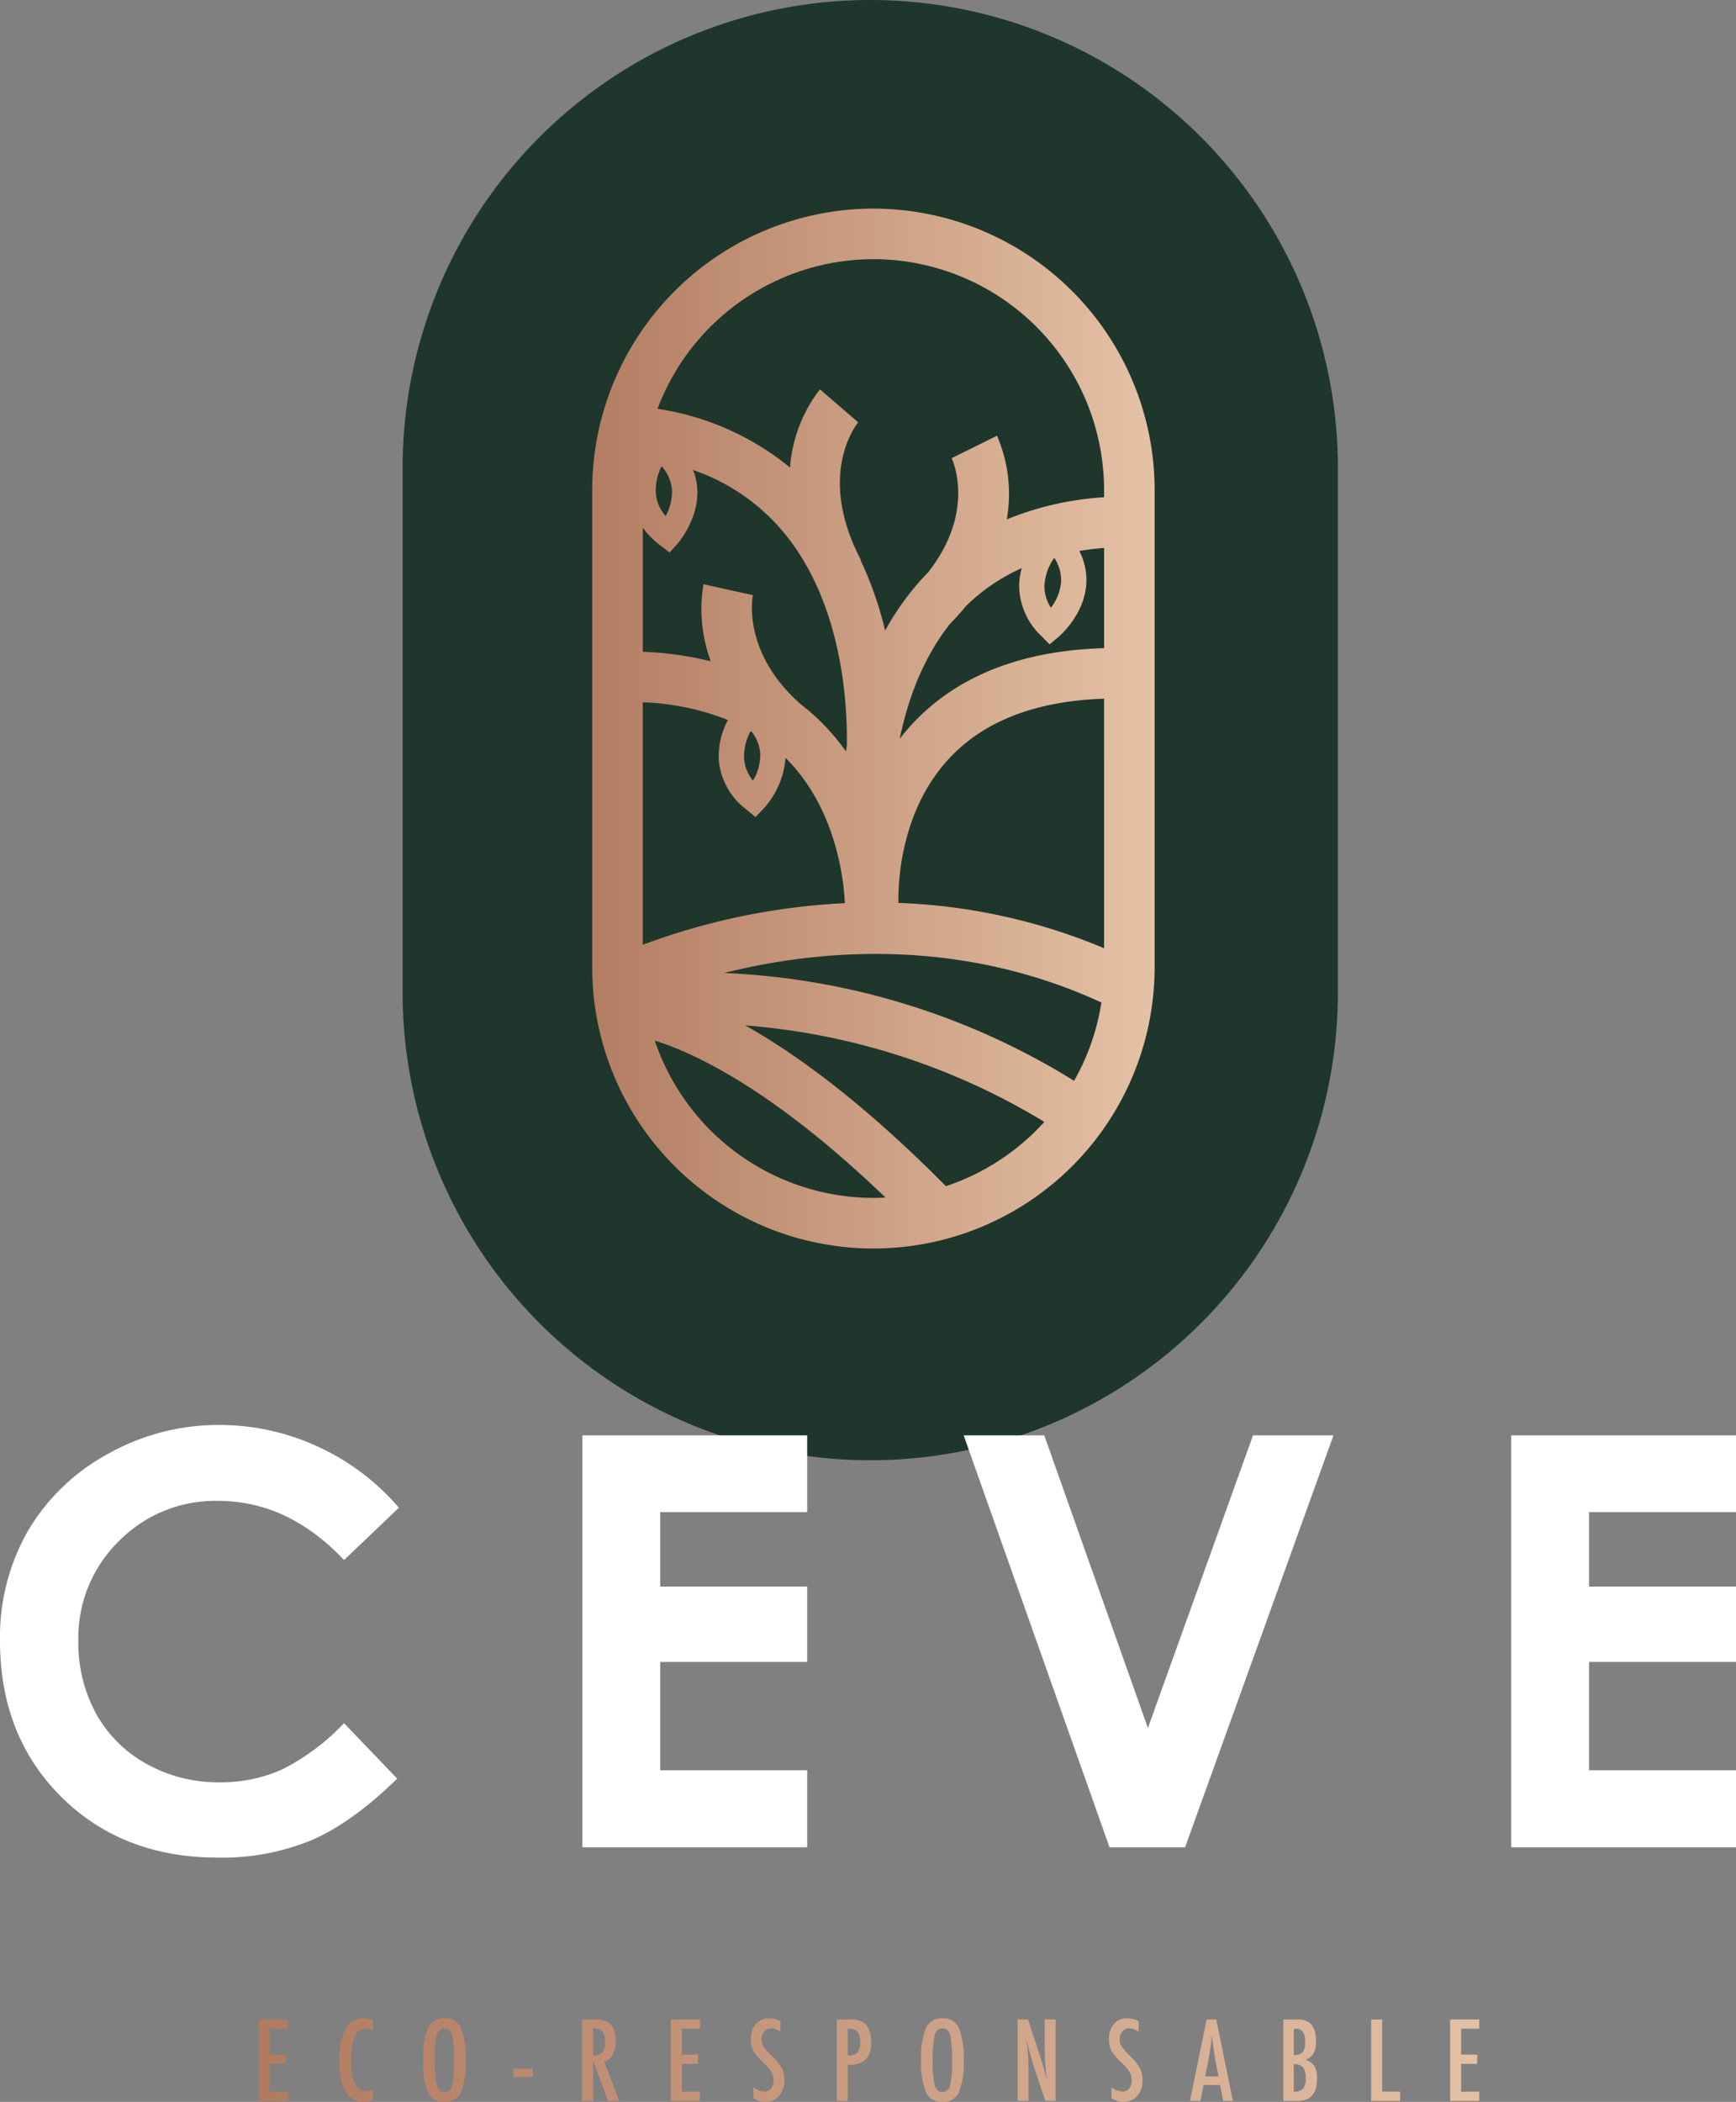 <?xml version="1.0" encoding="utf-8"?>

<svg xmlns="http://www.w3.org/2000/svg" xmlns:xlink="http://www.w3.org/1999/xlink" width="274.716" height="332.5" viewBox="0 0 274.716 332.5">
  <rect x="0" y="0" width="274.716" height="332.5" fill="#808080" stroke="none"/>
  <defs>
    <linearGradient id="linear-gradient" y1="0.5" x2="1" y2="0.5" gradientUnits="objectBoundingBox">
      <stop offset="0" stop-color="#b17a5f"/>
      <stop offset="1" stop-color="#e5c2a6"/>
    </linearGradient>
  </defs>
  <g id="Groupe_225" data-name="Groupe 225" transform="translate(-893.284 -6502)">
    <path id="Union_2" data-name="Union 2" d="M0,157V74a74,74,0,0,1,148,0v83A74,74,0,1,1,0,157Z" transform="translate(957 6502)" fill="#1f362c"/>
    <g id="Groupe_224" data-name="Groupe 224" transform="translate(71 932)">
      <g id="Groupe_67" data-name="Groupe 67" transform="translate(822.284 5795.422)">
        <path id="Tracé_1" data-name="Tracé 1" d="M-94.295-63.488l-8.674,8.27q-8.852-9.355-19.916-9.356a21.4,21.4,0,0,0-15.733,6.385,21.371,21.371,0,0,0-6.4,15.741,23.267,23.267,0,0,0,2.833,11.573,20.3,20.3,0,0,0,8.011,7.937,23.256,23.256,0,0,0,11.507,2.882,23.713,23.713,0,0,0,9.869-2.018,35.377,35.377,0,0,0,9.825-7.338l8.409,8.774q-7.22,7.047-13.643,9.772A37.238,37.238,0,0,1-122.866-8.14q-15.194,0-24.872-9.634t-9.679-24.7a33.8,33.8,0,0,1,4.407-17.32,32.772,32.772,0,0,1,12.624-12.181,35.6,35.6,0,0,1,17.7-4.607,37,37,0,0,1,15.526,3.405A37.126,37.126,0,0,1-94.295-63.488Zm29.041-11.451h35.57V-62.8H-52.94v11.783h23.256V-39.1H-52.94v17.143h23.256V-9.779h-35.57Zm60.336,0H7.834l16.4,46.29,16.633-46.29H53.6L30.12-9.779H18.16Zm86.648,0H117.3V-62.8H94.044v11.783H117.3V-39.1H94.044v17.143H117.3V-9.779H81.73Z" transform="translate(157.417 76.578)" fill="#fff"/>
        <path id="Tracé_2" data-name="Tracé 2" d="M-110.495-1.912V-14.8h4.616v1.47h-2.872v4.086h2.547v1.47h-2.547v4.394h2.872v1.47ZM-92.389-14.6v1.573A2.585,2.585,0,0,0-93.5-13.35,1.874,1.874,0,0,0-95.3-12.1a10.1,10.1,0,0,0-.564,3.915q0,4.753,2.445,4.753a2.6,2.6,0,0,0,1.026-.256V-2.1a2.9,2.9,0,0,1-1.4.342q-3.915,0-3.915-6.428a10.608,10.608,0,0,1,.957-5.121,3.151,3.151,0,0,1,2.924-1.667A3,3,0,0,1-92.389-14.6Zm13.908,1.146a12.532,12.532,0,0,1,.744,5.095,12.466,12.466,0,0,1-.744,5.086,2.66,2.66,0,0,1-2.607,1.513A2.678,2.678,0,0,1-83.7-3.272a12.338,12.338,0,0,1-.752-5.086,12.4,12.4,0,0,1,.752-5.095,2.675,2.675,0,0,1,2.616-1.522A2.658,2.658,0,0,1-78.481-13.453Zm-1.086,5.095a17.372,17.372,0,0,0-.3-3.949q-.3-1.094-1.222-1.094t-1.231,1.094a16.9,16.9,0,0,0-.308,3.949,16.8,16.8,0,0,0,.308,3.932q.308,1.094,1.231,1.094A1.228,1.228,0,0,0-79.857-4.4,17.714,17.714,0,0,0-79.567-8.358Zm9.386,2.667v-1.3h3.043v1.3Zm10.874,3.778V-14.8h2.291q3.026,0,3.026,3.351a4.543,4.543,0,0,1-.489,2.25,2.014,2.014,0,0,1-1.346,1.052l2.382,6.238H-55.2l-2.359-6.274v6.274Zm1.744-11.421v4.24a1.838,1.838,0,0,0,1.445-.5,2.44,2.44,0,0,0,.436-1.624,2.716,2.716,0,0,0-.376-1.641,1.45,1.45,0,0,0-1.214-.479ZM-45.27-1.912V-14.8h4.616v1.47h-2.872v4.086h2.547v1.47h-2.547v4.394h2.872v1.47ZM-27.917-14.53v1.693a2.537,2.537,0,0,0-1.436-.564,1.453,1.453,0,0,0-1.111.479,1.737,1.737,0,0,0-.445,1.231,2.092,2.092,0,0,0,.291,1.163A13.756,13.756,0,0,0-29.13-8.888a7.917,7.917,0,0,1,1.445,1.846A4.174,4.174,0,0,1-27.3-5.161a3.577,3.577,0,0,1-.838,2.445,2.751,2.751,0,0,1-2.171.957,3,3,0,0,1-1.9-.6V-4.084a2.988,2.988,0,0,0,1.693.684,1.374,1.374,0,0,0,1.1-.47,1.923,1.923,0,0,0,.4-1.291A2.657,2.657,0,0,0-29.3-6.426a6.19,6.19,0,0,0-1.163-1.385,10.829,10.829,0,0,1-1.752-2.017,3.813,3.813,0,0,1-.385-1.864,3.514,3.514,0,0,1,.778-2.385,2.67,2.67,0,0,1,2.129-.9A3.806,3.806,0,0,1-27.917-14.53Zm8.908,12.618V-14.8h2.291a3.009,3.009,0,0,1,2.376.855,4.086,4.086,0,0,1,.752,2.736,3.818,3.818,0,0,1-.829,2.744,3.9,3.9,0,0,1-2.847.846v5.71Zm1.744-7.181a2.034,2.034,0,0,0,1.522-.47,2.393,2.393,0,0,0,.445-1.65,2.518,2.518,0,0,0-.419-1.616,1.6,1.6,0,0,0-1.308-.5h-.239ZM.319-13.453a12.531,12.531,0,0,1,.744,5.095A12.466,12.466,0,0,1,.319-3.272,2.66,2.66,0,0,1-2.288-1.758,2.678,2.678,0,0,1-4.9-3.272a12.338,12.338,0,0,1-.752-5.086A12.4,12.4,0,0,1-4.9-13.453a2.675,2.675,0,0,1,2.616-1.522A2.658,2.658,0,0,1,.319-13.453ZM-.767-8.358a17.372,17.372,0,0,0-.3-3.949q-.3-1.094-1.222-1.094t-1.231,1.094a16.9,16.9,0,0,0-.308,3.949,16.8,16.8,0,0,0,.308,3.932q.308,1.094,1.231,1.094A1.228,1.228,0,0,0-1.057-4.4,17.715,17.715,0,0,0-.767-8.358ZM9.611-1.912V-14.8h1.641l1.7,5.148q.807,2.444,1.339,4.649A34.581,34.581,0,0,1,13.9-10v-4.8h1.727V-1.912H13.988l-1.932-5.8Q11.7-8.8,10.962-11.829a29.417,29.417,0,0,1,.376,4.6v5.317ZM28.76-14.53v1.693a2.537,2.537,0,0,0-1.436-.564,1.454,1.454,0,0,0-1.111.479,1.737,1.737,0,0,0-.445,1.231,2.092,2.092,0,0,0,.291,1.163,13.755,13.755,0,0,0,1.487,1.641,7.916,7.916,0,0,1,1.445,1.846,4.174,4.174,0,0,1,.385,1.881,3.577,3.577,0,0,1-.838,2.445,2.751,2.751,0,0,1-2.171.957,3,3,0,0,1-1.9-.6V-4.084a2.988,2.988,0,0,0,1.693.684,1.374,1.374,0,0,0,1.1-.47,1.923,1.923,0,0,0,.4-1.291,2.657,2.657,0,0,0-.291-1.265,6.19,6.19,0,0,0-1.163-1.385A10.829,10.829,0,0,1,24.46-9.828a3.813,3.813,0,0,1-.385-1.864,3.514,3.514,0,0,1,.778-2.385,2.67,2.67,0,0,1,2.129-.9A3.806,3.806,0,0,1,28.76-14.53ZM36.881-1.912,39.522-14.8h1.53L43.669-1.912H42.13l-.475-2.513H39.028l-.485,2.513Zm2.408-3.864H41.4L41.012-7.83q-.431-2.187-.655-4.46a41.653,41.653,0,0,1-.672,4.462ZM51.67-1.912V-14.8h2.359q2.787,0,2.787,3.4a4.17,4.17,0,0,1-.368,1.966,2.239,2.239,0,0,1-1.291.992A2.842,2.842,0,0,1,56.594-7.4a3.738,3.738,0,0,1,.393,1.932q0,3.556-3.043,3.556Zm1.641-11.421v4.155a1.784,1.784,0,0,0,1.419-.453,2.7,2.7,0,0,0,.376-1.667,2.577,2.577,0,0,0-.368-1.564,1.354,1.354,0,0,0-1.137-.47Zm0,5.608v4.343a1.908,1.908,0,0,0,1.47-.462,2.533,2.533,0,0,0,.41-1.658,2.715,2.715,0,0,0-.419-1.727A1.83,1.83,0,0,0,53.311-7.725ZM65.553-1.912V-14.8H67.3V-3.383h2.838v1.47Zm12.5,0V-14.8h4.616v1.47H79.794v4.086h2.547v1.47H79.794v4.394h2.872v1.47Z" transform="translate(151.425 108.837)" fill="url(#linear-gradient)"/>
      </g>
      <path id="Tracé_61" data-name="Tracé 61" d="M1406.424,780.666a44.551,44.551,0,0,0-44.5,44.5v75.5a44.5,44.5,0,0,0,89,0v-75.5A44.551,44.551,0,0,0,1406.424,780.666ZM1442.5,906.25a36.232,36.232,0,0,1-4.322,12.389,114.055,114.055,0,0,0-55.388-17.055C1397,898.023,1419.491,895.647,1442.5,906.25Zm-53.986-39.378a7.827,7.827,0,0,1-1.152,4.273,6.212,6.212,0,0,1-1.4-3.4,8.261,8.261,0,0,1,1.029-4.412l.188.113A6.35,6.35,0,0,1,1388.512,866.872Zm6.364-7.847c-9.238-8.141-7.6-16.84-7.526-17.224l-3.911-.843-3.9-.884a23.717,23.717,0,0,0,1.144,12.2,52.948,52.948,0,0,0-10.757-1.5V831.146a13.339,13.339,0,0,0,2.777,2.8l1.476,1.12,1.229-1.384c.146-.165,3.574-4.09,3.113-9.038a9.812,9.812,0,0,0-.633-2.629,32.348,32.348,0,0,1,14.272,9.8c9.446,11.3,10.171,27.49,10.053,33.864-.048.287-.09.569-.133.853a35.918,35.918,0,0,0-3.523-4.236A35.18,35.18,0,0,0,1394.875,859.025ZM1373.547,829.3a6.214,6.214,0,0,1-1.534-3.343,8.334,8.334,0,0,1,.9-4.541,6.435,6.435,0,0,1,1.619,3.57A7.821,7.821,0,0,1,1373.547,829.3Zm45.012,17.039q1.368-1.4,2.493-2.782a30.1,30.1,0,0,1,8.848-6.021,10.581,10.581,0,0,0-.411,2.606,11.019,11.019,0,0,0,3.513,8.136l1.3,1.323,1.418-1.19c.169-.142,4.135-3.522,4.4-8.484a10.041,10.041,0,0,0-1.108-5.1q1.9-.32,3.916-.484v15.858c-13.139.372-23.384,4.432-30.461,12.1-.671.727-1.291,1.472-1.877,2.227C1411.845,858.431,1414.211,851.809,1418.558,846.342Zm17.565-6.654a7.833,7.833,0,0,1-1.607,4.124,6.232,6.232,0,0,1-1.03-3.533,8.351,8.351,0,0,1,1.557-4.36A6.428,6.428,0,0,1,1436.123,839.689Zm-29.7-51.023a36.541,36.541,0,0,1,36.5,36.5v1.166a48.26,48.26,0,0,0-15.4,3.507,23.127,23.127,0,0,0-1.545-13.236l-7.173,3.542c.175.371,3.869,8.526-3.827,18.191-.387.4-.774.79-1.147,1.205a42.023,42.023,0,0,0-5.551,7.886,57.184,57.184,0,0,0-3.864-11.085l.055-.029c-7.118-13.556-.728-21.5-.452-21.829l-6.056-5.227a23.006,23.006,0,0,0-4.738,12.364,43.3,43.3,0,0,0-20.967-9.284A36.557,36.557,0,0,1,1406.424,788.666Zm-36.5,70.1a40.194,40.194,0,0,1,13.468,2.8,12.224,12.224,0,0,0-1.427,6.472,11.016,11.016,0,0,0,4.373,7.707l1.431,1.175,1.281-1.337a13.455,13.455,0,0,0,3.464-8.019c.085.084.175.164.258.249,7.874,8.043,8.977,19.306,9.128,22.728a106.252,106.252,0,0,0-31.976,6.582Zm1.907,53.518c6.65,2.092,19.018,8.031,36.51,24.83q-.952.049-1.917.051A36.556,36.556,0,0,1,1371.832,912.289Zm46.063,23.024c-12.894-13.021-23.52-20.8-31.749-25.426a107.144,107.144,0,0,1,47.33,15.26A36.582,36.582,0,0,1,1417.895,935.313Zm25.03-37.638a92.573,92.573,0,0,0-32.545-7.167c-.06-3.141.3-14.475,7.962-22.777,5.521-5.98,13.785-9.181,24.583-9.529Z" transform="translate(-445.925 4822.334)" fill="url(#linear-gradient)"/>
    </g>
  </g>
</svg>
